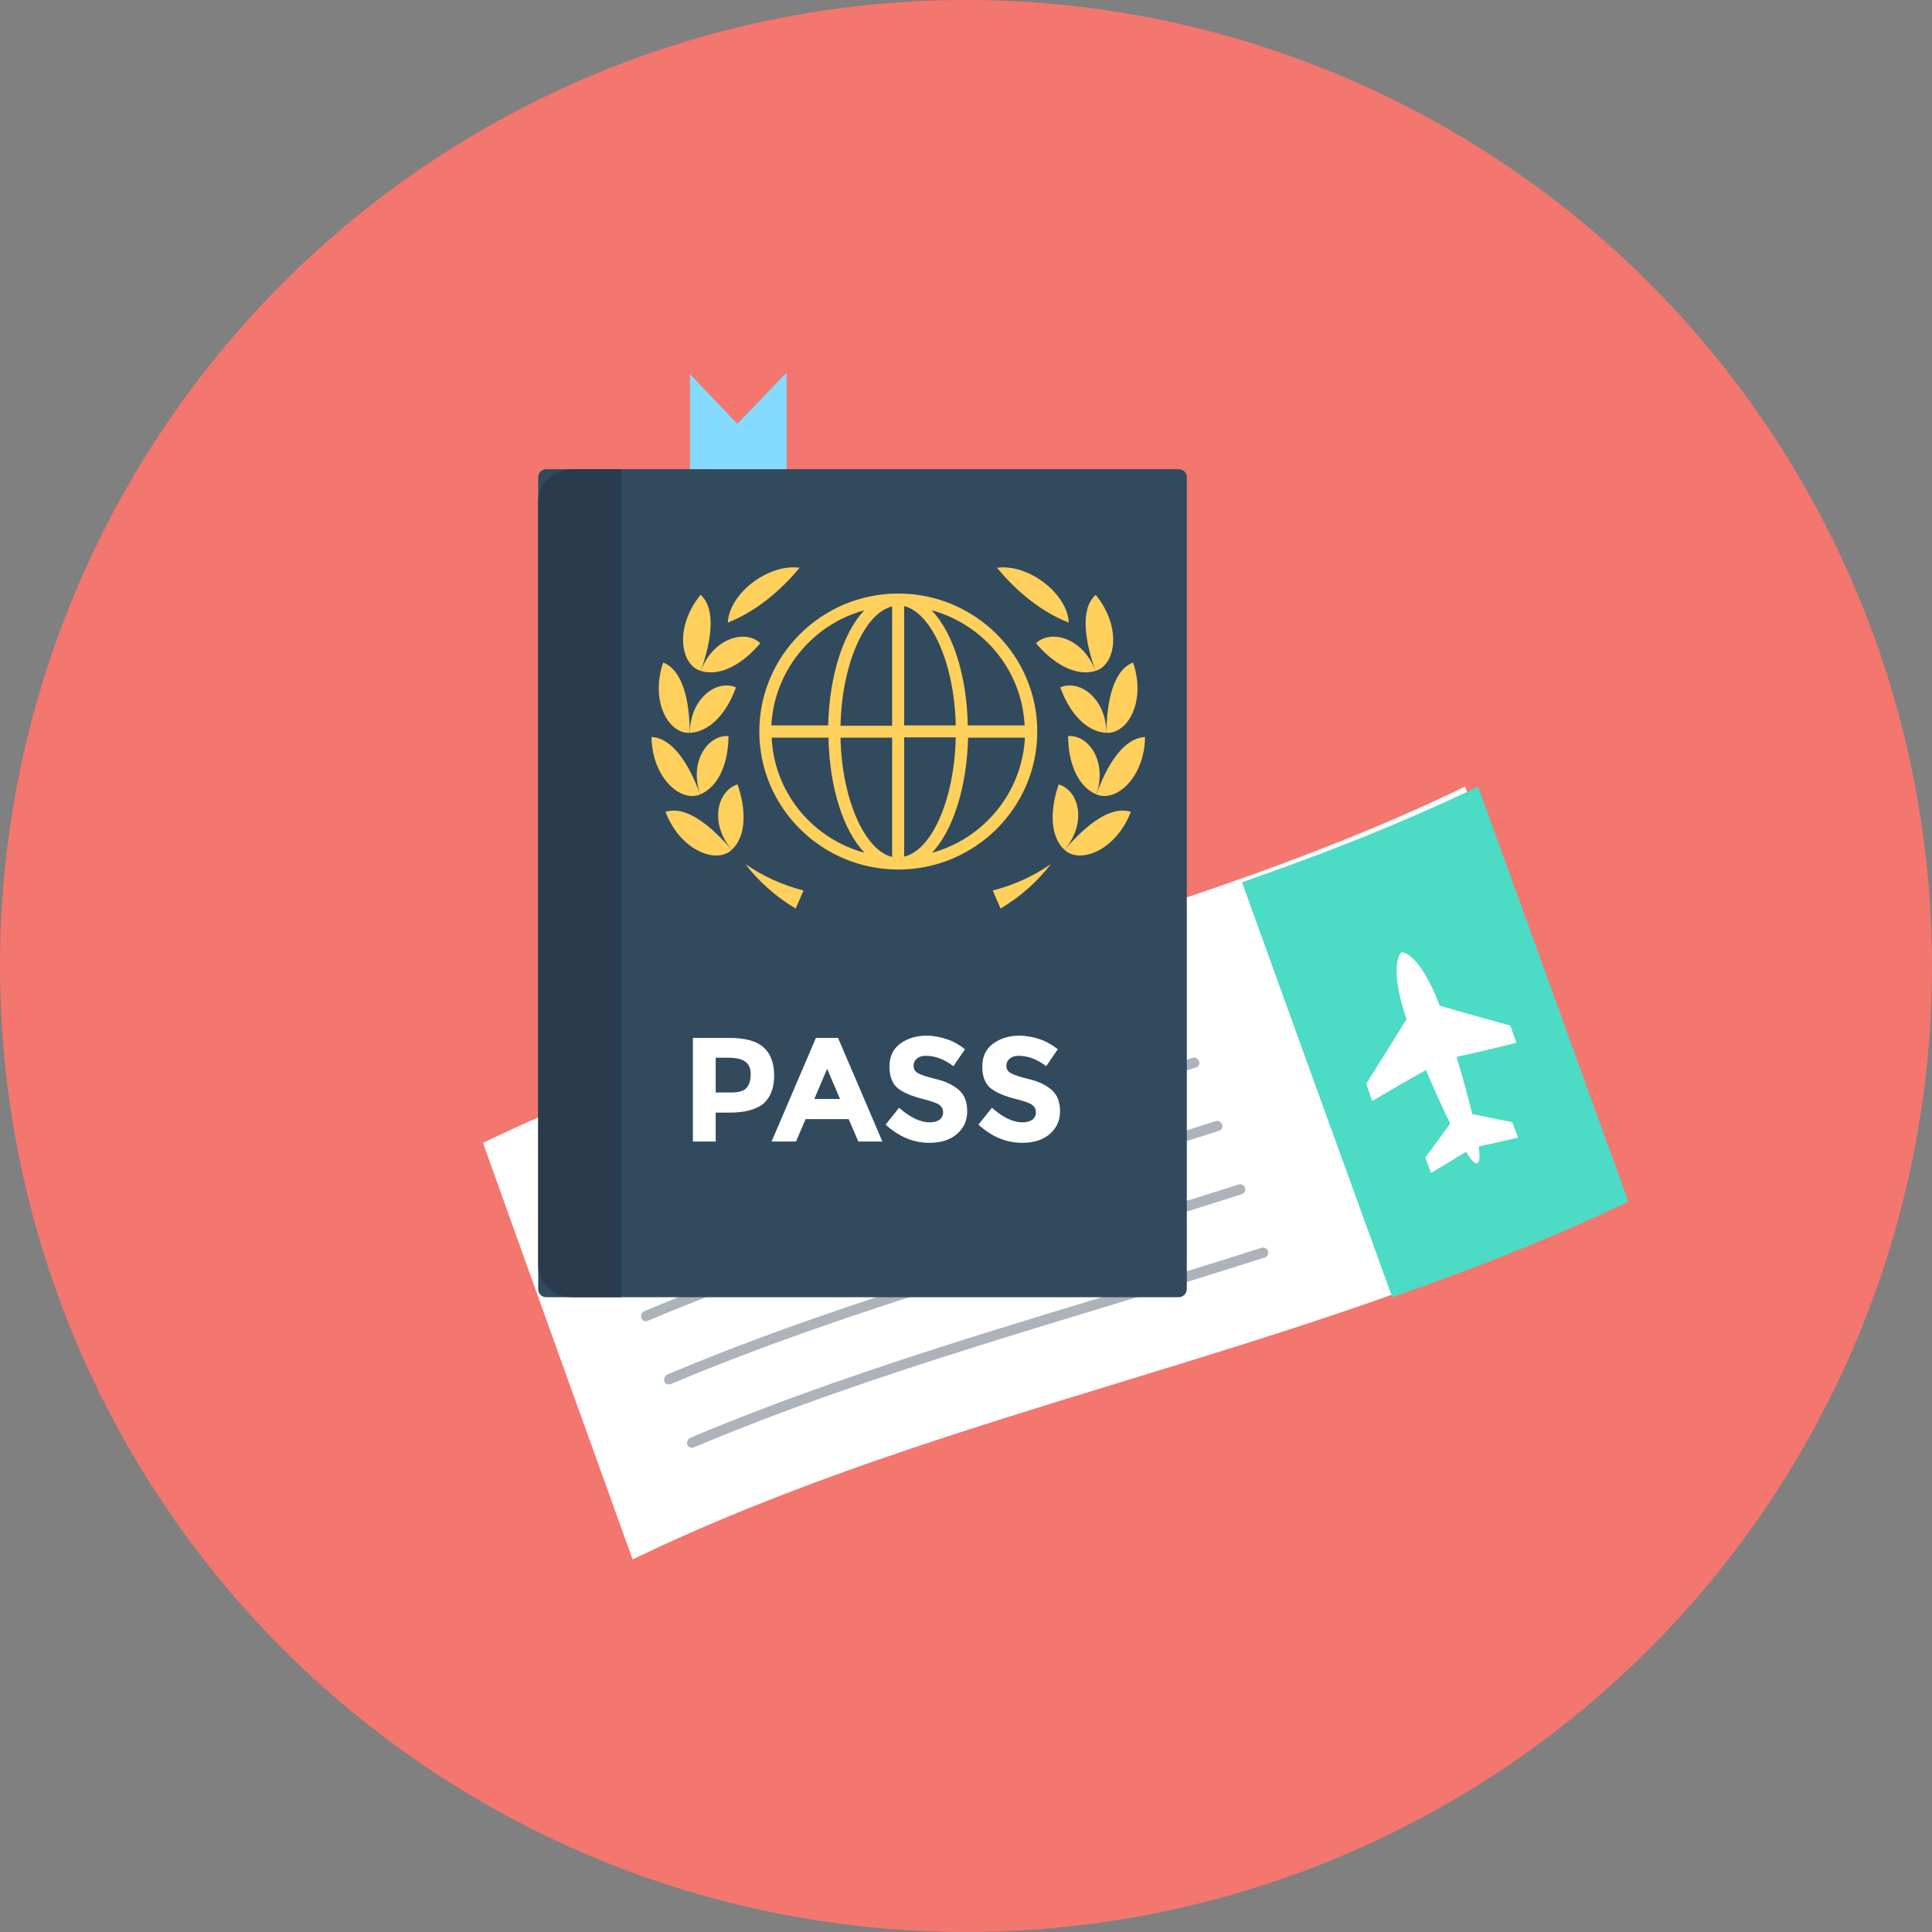 <?xml version="1.0" encoding="UTF-8"?>
<svg width="100px" height="100px" viewBox="0 0 100 100" version="1.1" xmlns="http://www.w3.org/2000/svg" xmlns:xlink="http://www.w3.org/1999/xlink">
    <rect x="0" y="0" width="100" height="100" fill="#808080" stroke="none"/>
    <!-- Generator: Sketch 49.3 (51167) - http://www.bohemiancoding.com/sketch -->
    <title>PICTO 2</title>
    <desc>Created with Sketch.</desc>
    <defs></defs>
    <g id="Page-1" stroke="none" stroke-width="1" fill="none" fill-rule="evenodd">
        <g id="ACCUEIL-26_03-MOBILE" transform="translate(-24, -1082)" fill-rule="nonzero">
            <g id="2--ETAPES" transform="translate(24, 718)">
                <g id="BLOCS-étapes" transform="translate(0, 100)">
                    <g id="2-envoyer-vos-docs" transform="translate(0, 264)">
                        <g id="PICTO-2">
                            <circle id="Oval" fill="#F3766F" cx="50" cy="50" r="50"></circle>
                            <g id="Group-3" transform="translate(25, 19.286)">
                                <path d="M7.743,61.429 C24.063,53.559 42.252,50.858 58.571,42.989 C55.985,35.808 53.415,28.61 50.829,21.429 C34.509,29.298 16.32,31.999 0,39.868 C2.57,47.066 5.156,54.247 7.743,61.429 Z" id="Shape" fill="#FFFFFF"></path>
                                <path d="M39.286,26.377 C43.443,24.939 47.534,23.334 51.507,21.429 C54.105,28.583 56.687,35.754 59.286,42.909 C55.296,44.815 51.205,46.42 47.064,47.857 C44.466,40.703 41.867,33.548 39.286,26.377 Z" id="Shape" fill="#4CDBC4"></path>
                                <g id="Group" transform="translate(5.714, 32.143)" fill="#ACB3BA">
                                    <path d="M30.01,0.535 C20.129,3.711 10.031,6.336 0.452,10.365 C0.318,10.415 0.167,10.365 0.117,10.214 C0.067,10.081 0.134,9.93 0.268,9.863 C9.847,5.834 19.928,3.21 29.825,0.033 C29.959,-0.017 30.11,0.067 30.16,0.201 C30.211,0.351 30.144,0.502 30.01,0.535 Z" id="Shape"></path>
                                    <path d="M1.457,13.157 C11.036,9.128 21.117,6.503 31.014,3.327 C31.148,3.277 31.299,3.36 31.349,3.494 C31.4,3.628 31.333,3.778 31.182,3.828 C21.301,7.005 11.203,9.629 1.624,13.658 C1.49,13.708 1.34,13.658 1.289,13.508 C1.256,13.374 1.323,13.207 1.457,13.157 Z" id="Shape"></path>
                                    <path d="M2.646,16.433 C12.225,12.404 22.306,9.78 32.203,6.603 C32.337,6.553 32.488,6.637 32.538,6.771 C32.589,6.904 32.522,7.055 32.371,7.105 C22.49,10.281 12.392,12.906 2.813,16.935 C2.679,16.985 2.529,16.935 2.478,16.784 C2.445,16.65 2.512,16.483 2.646,16.433 Z" id="Shape"></path>
                                    <path d="M3.835,19.71 C13.414,15.681 23.495,13.056 33.392,9.88 C33.526,9.83 33.677,9.913 33.727,10.047 C33.778,10.181 33.711,10.331 33.56,10.381 C23.679,13.558 13.581,16.182 4.002,20.211 C3.868,20.261 3.718,20.211 3.667,20.061 C3.634,19.927 3.701,19.777 3.835,19.71 Z" id="Shape"></path>
                                    <path d="M5.024,22.986 C14.603,18.957 24.684,16.333 34.581,13.157 C34.715,13.106 34.866,13.19 34.916,13.324 C34.967,13.457 34.9,13.608 34.749,13.658 C24.868,16.834 14.77,19.459 5.191,23.488 C5.057,23.538 4.907,23.488 4.856,23.337 C4.823,23.204 4.89,23.053 5.024,22.986 Z" id="Shape"></path>
                                </g>
                                <path d="M46.027,37.7 C45.923,37.404 45.819,37.108 45.714,36.812 C46.41,35.714 47.105,34.599 47.8,33.467 C46.827,30.592 47.54,30 47.54,30 C47.54,30 48.443,29.93 49.521,32.77 C50.738,33.119 51.955,33.467 53.172,33.798 C53.276,34.094 53.38,34.39 53.485,34.687 C52.459,34.948 51.433,35.192 50.39,35.418 C50.703,36.446 50.981,37.474 51.207,38.38 C51.903,38.519 52.581,38.659 53.276,38.798 C53.38,39.059 53.467,39.338 53.571,39.599 C52.893,39.756 52.216,39.913 51.538,40.052 C51.607,40.558 51.59,40.871 51.468,40.923 C51.346,40.976 51.138,40.749 50.877,40.331 C50.286,40.697 49.678,41.063 49.069,41.429 C48.965,41.167 48.878,40.889 48.774,40.627 C49.208,40.052 49.625,39.46 50.06,38.868 C49.66,38.049 49.226,37.091 48.808,36.098 C47.87,36.62 46.948,37.16 46.027,37.7 Z" id="Shape" fill="#FFFFFF"></path>
                                <polygon id="Shape" fill="#84DBFF" points="15.714 6.167 15.714 0 13.167 2.65 10.714 0.082 10.714 6.429"></polygon>
                                <path d="M36.013,47.857 L3.272,47.857 C3.04,47.857 2.857,47.673 2.857,47.438 L2.857,5.419 C2.857,5.184 3.04,5 3.272,5 L36.013,5 C36.246,5 36.429,5.184 36.429,5.419 L36.429,47.422 C36.429,47.673 36.229,47.857 36.013,47.857 Z" id="Shape" fill="#324A5E"></path>
                                <path d="M7.143,5 L4.647,5 C3.671,5 2.857,5.737 2.857,6.658 L2.857,46.199 C2.857,47.104 3.653,47.857 4.647,47.857 L7.143,47.857 L7.143,5 Z" id="Shape" fill="#2B3B4E"></path>
                                <g id="Group" transform="translate(8.571, 10)" fill="#FFD05B">
                                    <path d="M12.924,1.435 C8.958,1.435 5.731,4.64 5.731,8.578 C5.731,12.517 8.958,15.721 12.924,15.721 C16.891,15.721 20.118,12.517 20.118,8.578 C20.118,4.64 16.891,1.435 12.924,1.435 Z M19.462,8.261 L16.521,8.261 C16.471,5.658 15.748,3.455 14.655,2.303 C17.345,3.037 19.328,5.424 19.462,8.261 Z M12.605,2.103 L12.605,8.278 L9.933,8.278 C10,5.107 11.176,2.437 12.605,2.103 Z M12.605,8.895 L12.605,15.07 C11.176,14.72 10,12.066 9.933,8.895 L12.605,8.895 Z M13.227,15.053 L13.227,8.879 L15.899,8.879 C15.832,12.066 14.672,14.72 13.227,15.053 Z M13.227,8.261 L13.227,2.086 C14.655,2.437 15.832,5.09 15.899,8.261 L13.227,8.261 Z M11.16,2.303 C10.084,3.455 9.361,5.658 9.294,8.261 L6.353,8.261 C6.504,5.424 8.487,3.037 11.16,2.303 Z M6.37,8.895 L9.311,8.895 C9.361,11.499 10.084,13.702 11.176,14.853 C8.487,14.119 6.504,11.749 6.37,8.895 Z M14.672,14.853 C15.748,13.702 16.471,11.499 16.538,8.895 L19.479,8.895 C19.328,11.749 17.345,14.119 14.672,14.853 Z" id="Shape"></path>
                                    <path d="M4.101,2.937 C4.168,1.452 6.168,-0.117 7.815,0.1 C6.79,1.352 5.445,2.42 4.101,2.937 Z" id="Shape"></path>
                                    <path d="M2.706,5.441 C1.664,5.14 1.311,3.204 2.689,1.502 C3.513,2.236 3.244,3.889 2.706,5.441 Z" id="Shape"></path>
                                    <path d="M2.706,5.441 C3.765,5.758 4.924,5.023 5.782,4.005 C4.992,3.254 3.311,3.772 2.706,5.441 Z" id="Shape"></path>
                                    <path d="M2.134,8.645 C1.042,8.712 0.067,7.026 0.756,5.007 C1.782,5.407 2.118,7.009 2.134,8.645 Z" id="Shape"></path>
                                    <path d="M2.134,8.645 C3.244,8.595 4.101,7.493 4.521,6.292 C3.513,5.858 2.151,6.876 2.134,8.645 Z" id="Shape"></path>
                                    <path d="M2.672,11.832 C1.664,12.266 0.185,10.981 0.151,8.862 C1.261,8.912 2.101,10.297 2.672,11.832 Z" id="Shape"></path>
                                    <path d="M2.672,11.832 C3.697,11.399 4.134,10.08 4.134,8.812 C3.042,8.745 2.084,10.164 2.672,11.832 Z" id="Shape"></path>
                                    <path d="M4.303,14.703 C3.513,15.454 1.63,14.736 0.874,12.734 C1.933,12.4 3.193,13.418 4.303,14.703 Z" id="Shape"></path>
                                    <path d="M4.303,14.703 C5.109,13.952 5.025,12.533 4.605,11.315 C3.563,11.632 3.126,13.301 4.303,14.703 Z" id="Shape"></path>
                                    <path d="M8.017,16.806 C6.908,16.522 5.899,16.055 5.008,15.437 C5.664,16.288 6.521,17.089 7.613,17.74 C7.748,17.44 7.882,17.123 8.017,16.806 Z" id="Shape"></path>
                                    <path d="M21.748,2.937 C21.681,1.452 19.681,-0.117 18.034,0.1 C19.059,1.352 20.387,2.42 21.748,2.937 Z" id="Shape"></path>
                                    <path d="M23.126,5.441 C24.168,5.14 24.521,3.204 23.143,1.502 C22.319,2.236 22.588,3.889 23.126,5.441 Z" id="Shape"></path>
                                    <path d="M23.126,5.441 C22.067,5.758 20.908,5.023 20.05,4.005 C20.857,3.254 22.521,3.772 23.126,5.441 Z" id="Shape"></path>
                                    <path d="M23.697,8.645 C24.79,8.712 25.765,7.026 25.076,5.007 C24.05,5.407 23.714,7.009 23.697,8.645 Z" id="Shape"></path>
                                    <path d="M23.697,8.645 C22.588,8.595 21.731,7.493 21.311,6.292 C22.319,5.858 23.681,6.876 23.697,8.645 Z" id="Shape"></path>
                                    <path d="M23.176,11.832 C24.185,12.266 25.664,10.981 25.697,8.862 C24.588,8.912 23.731,10.297 23.176,11.832 Z" id="Shape"></path>
                                    <path d="M23.176,11.832 C22.151,11.399 21.714,10.08 21.714,8.812 C22.807,8.745 23.748,10.164 23.176,11.832 Z" id="Shape"></path>
                                    <path d="M21.529,14.703 C22.319,15.454 24.202,14.736 24.958,12.734 C23.899,12.4 22.639,13.418 21.529,14.703 Z" id="Shape"></path>
                                    <path d="M21.529,14.703 C20.723,13.952 20.807,12.533 21.227,11.315 C22.286,11.632 22.706,13.301 21.529,14.703 Z" id="Shape"></path>
                                    <path d="M17.815,16.806 C18.924,16.522 19.933,16.055 20.824,15.437 C20.168,16.288 19.311,17.089 18.218,17.74 C18.084,17.44 17.95,17.123 17.815,16.806 Z" id="Shape"></path>
                                </g>
                                <g id="Group" transform="translate(10.714, 34.286)" fill="#FFFFFF">
                                    <path d="M3.791,0.622 C4.156,0.941 4.356,1.429 4.356,2.101 C4.356,2.756 4.156,3.244 3.791,3.563 C3.408,3.866 2.826,4.017 2.045,4.017 L1.33,4.017 L1.33,5.513 L0.15,5.513 L0.15,0.151 L2.028,0.151 C2.826,0.151 3.425,0.303 3.791,0.622 Z M2.926,2.739 C3.076,2.571 3.142,2.336 3.142,2.034 C3.142,1.731 3.042,1.496 2.86,1.378 C2.677,1.244 2.394,1.176 1.995,1.176 L1.33,1.176 L1.33,2.975 L2.128,2.975 C2.51,2.975 2.776,2.908 2.926,2.739 Z" id="Shape"></path>
                                    <path d="M8.712,5.513 L8.213,4.353 L5.985,4.353 L5.486,5.513 L4.223,5.513 L6.517,0.151 L7.664,0.151 L9.959,5.513 L8.712,5.513 Z M7.099,1.748 L6.434,3.311 L7.764,3.311 L7.099,1.748 Z" id="Shape"></path>
                                    <path d="M11.738,1.227 C11.621,1.328 11.571,1.445 11.571,1.597 C11.571,1.748 11.638,1.882 11.788,1.966 C11.921,2.05 12.253,2.168 12.752,2.286 C13.251,2.403 13.65,2.605 13.932,2.857 C14.215,3.109 14.348,3.479 14.348,3.95 C14.348,4.437 14.165,4.824 13.816,5.126 C13.467,5.429 12.985,5.58 12.403,5.58 C11.555,5.58 10.807,5.261 10.125,4.639 L10.823,3.765 C11.389,4.269 11.921,4.521 12.403,4.521 C12.619,4.521 12.785,4.471 12.918,4.387 C13.034,4.286 13.101,4.168 13.101,4 C13.101,3.832 13.034,3.714 12.901,3.613 C12.768,3.513 12.502,3.429 12.12,3.328 C11.505,3.176 11.056,2.992 10.757,2.756 C10.474,2.521 10.325,2.151 10.325,1.63 C10.325,1.126 10.507,0.723 10.873,0.454 C11.239,0.185 11.688,0.034 12.236,0.034 C12.586,0.034 12.951,0.101 13.3,0.218 C13.65,0.336 13.966,0.521 14.232,0.739 L13.633,1.613 C13.167,1.261 12.702,1.076 12.203,1.076 C12.004,1.076 11.854,1.126 11.738,1.227 Z" id="Shape"></path>
                                    <path d="M16.542,1.227 C16.426,1.328 16.376,1.445 16.376,1.597 C16.376,1.748 16.443,1.882 16.592,1.966 C16.725,2.05 17.058,2.168 17.557,2.286 C18.055,2.403 18.454,2.605 18.737,2.857 C19.02,3.109 19.153,3.479 19.153,3.95 C19.153,4.437 18.97,4.824 18.621,5.126 C18.272,5.429 17.789,5.58 17.208,5.58 C16.36,5.58 15.611,5.261 14.93,4.639 L15.628,3.765 C16.193,4.269 16.725,4.521 17.208,4.521 C17.424,4.521 17.59,4.471 17.723,4.387 C17.839,4.286 17.906,4.168 17.906,4 C17.906,3.832 17.839,3.714 17.706,3.613 C17.573,3.513 17.307,3.429 16.925,3.328 C16.31,3.176 15.861,2.992 15.562,2.756 C15.279,2.521 15.129,2.151 15.129,1.63 C15.129,1.126 15.312,0.723 15.678,0.454 C16.044,0.185 16.493,0.034 17.041,0.034 C17.39,0.034 17.756,0.101 18.105,0.218 C18.454,0.336 18.77,0.521 19.036,0.739 L18.438,1.613 C17.972,1.261 17.507,1.076 17.008,1.076 C16.808,1.076 16.659,1.126 16.542,1.227 Z" id="Shape"></path>
                                </g>
                            </g>
                        </g>
                    </g>
                </g>
            </g>
        </g>
    </g>
</svg>
